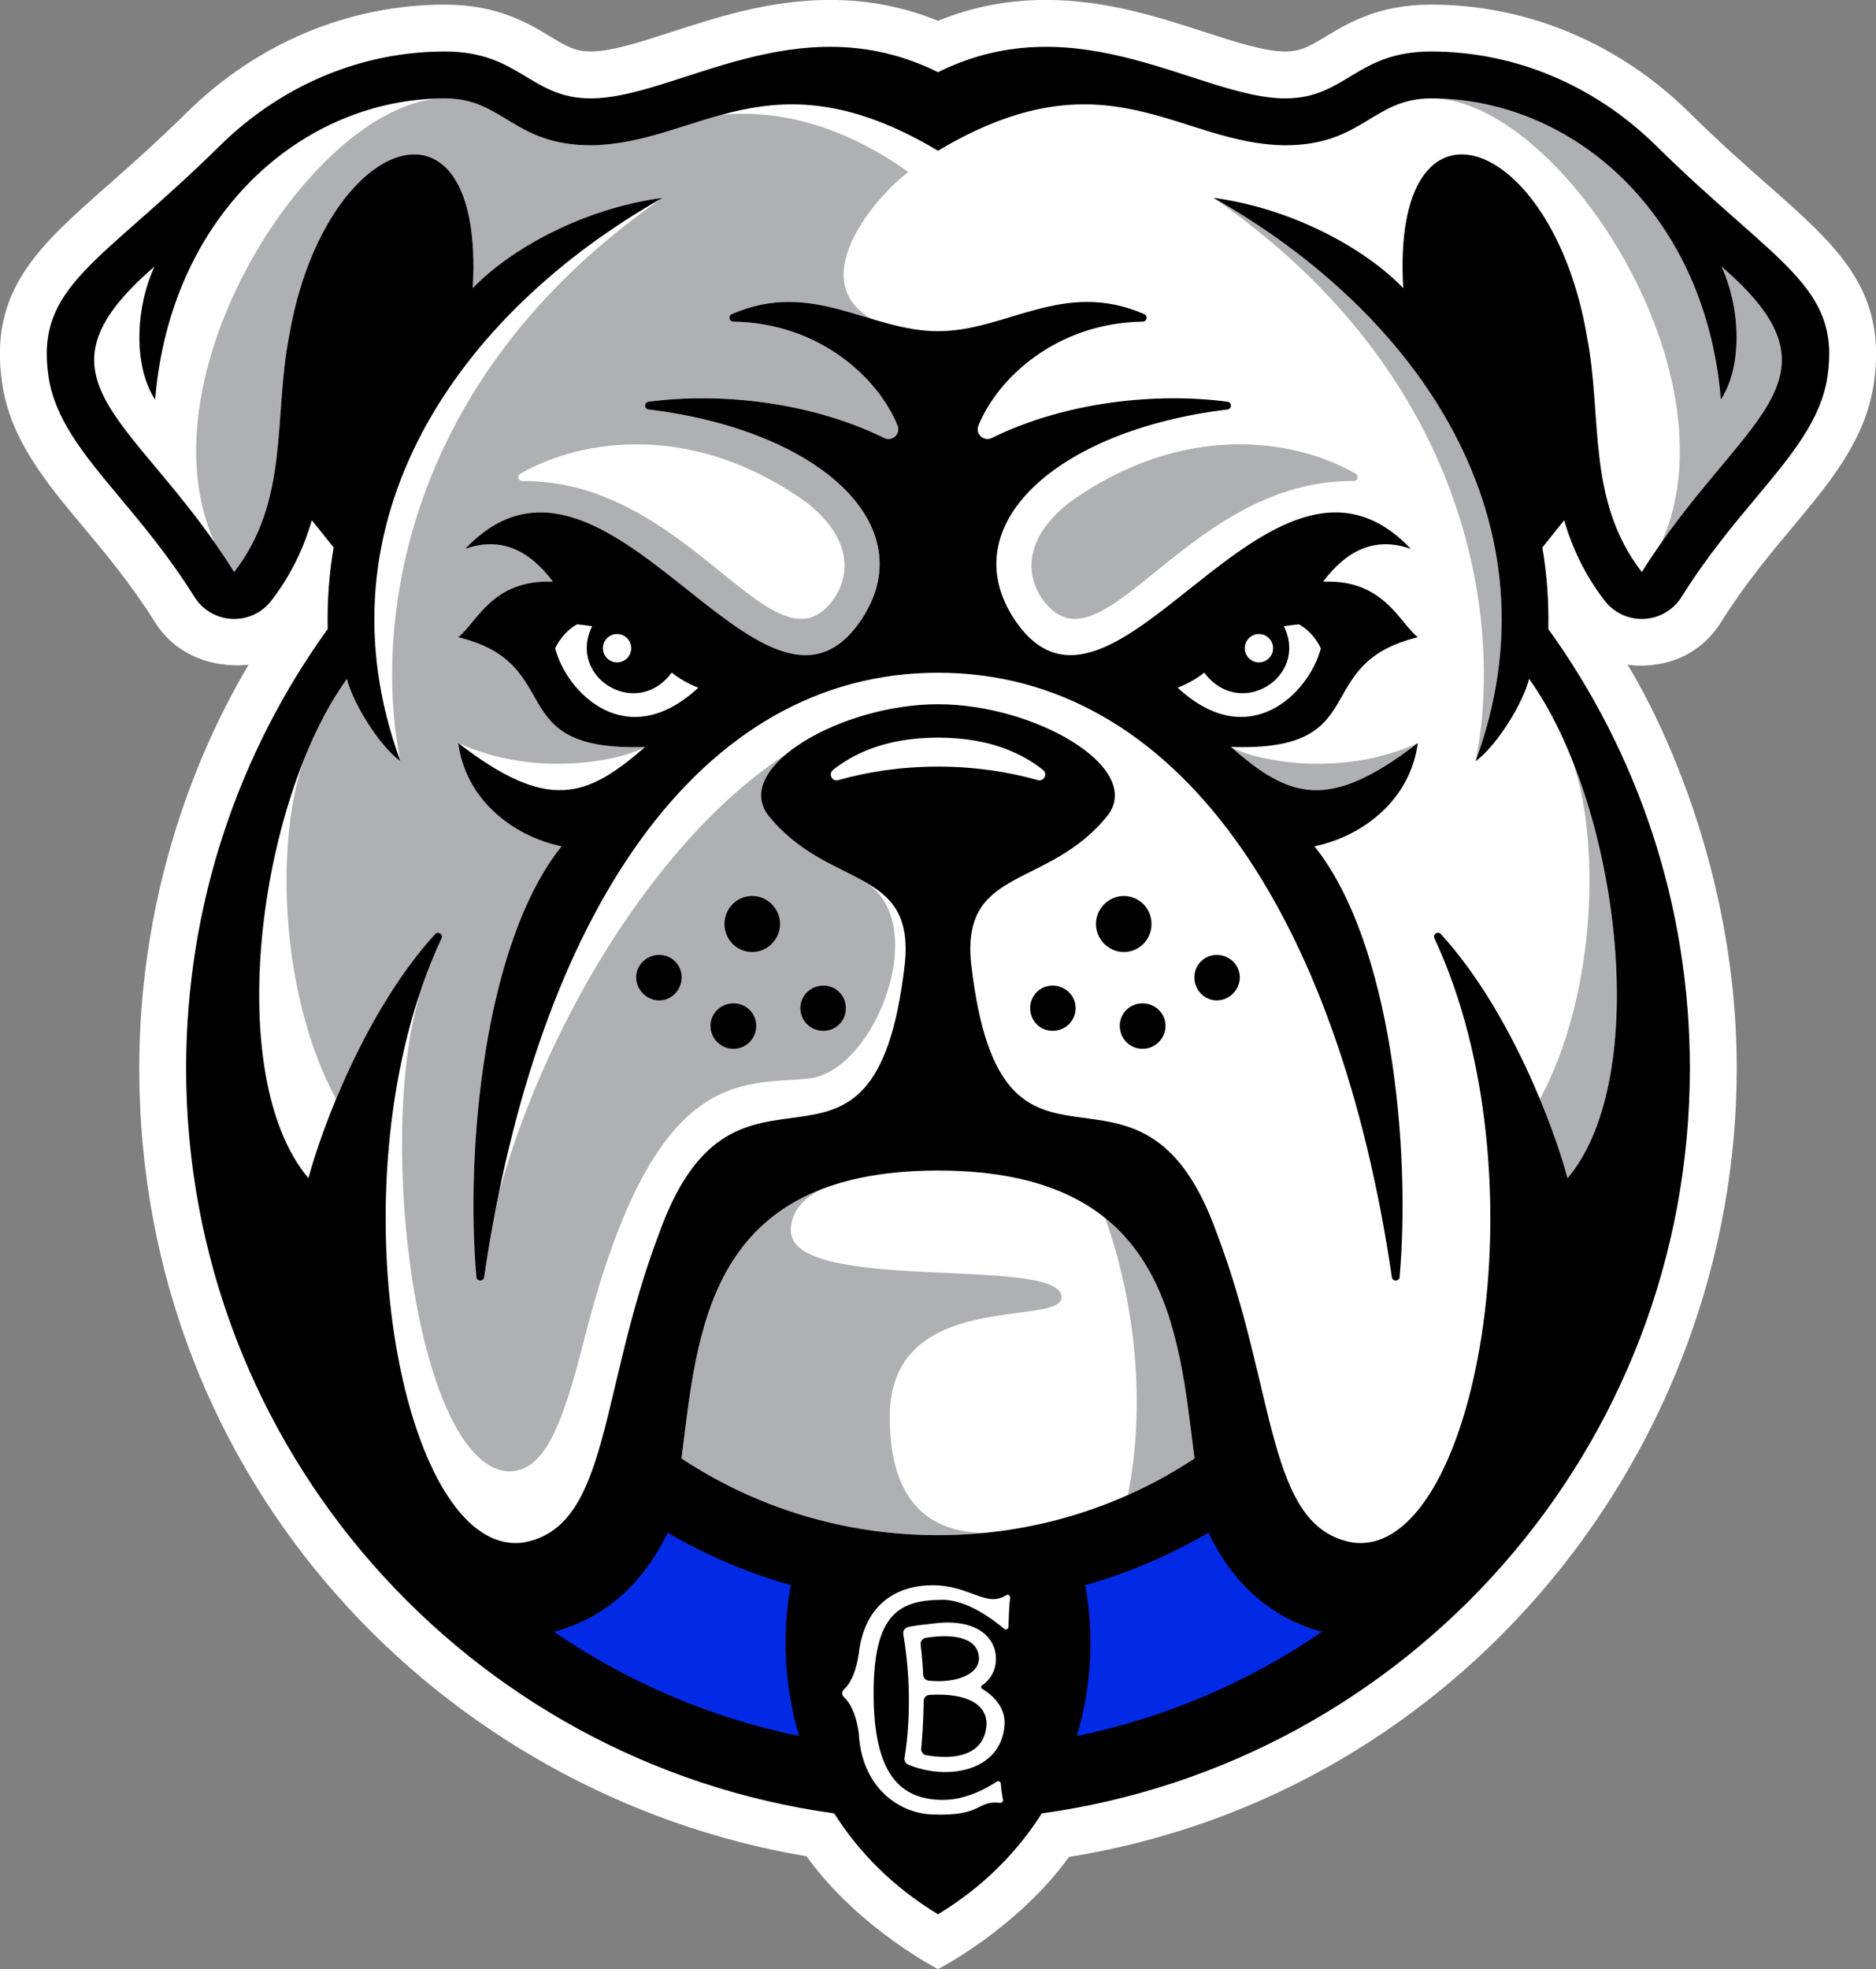 <?xml version="1.0" encoding="UTF-8"?>
<svg xmlns="http://www.w3.org/2000/svg" version="1.1" viewBox="0 0 308.8 324">
  <rect x="0" y="0" width="308.8" height="324" fill="#808080" stroke="none"/>
  <defs>
    <style>
      .cls-1 {
        fill: #afb0b3;
      }

      .cls-2 {
        fill: #fff;
      }

      .cls-3 {
        fill: #0229e5;
      }
    </style>
  </defs>
  <!-- Generator: Adobe Illustrator 28.7.4, SVG Export Plug-In . SVG Version: 1.2.0 Build 166)  -->
  <g>
    <g id="Layer_1">
      <g>
        <path class="cls-2" d="M291.172,30.598c-3.822-3.37-8.154-7.19-13.107-12.073C266.445,7.069,251.348.76,235.553.76c-8.628,0-13.675,3.045-17.361,5.269-2.805,1.693-4.149,2.441-6.633,2.444-3.388 0-8.196-1.558-13.287-3.208C190.642,2.792,181.994-.01,172.17-.01c-6.245,0-12.091,1.127-17.77,3.434C148.722,1.116,142.875-.01,136.63-.01c-9.826,0-18.474,2.803-26.104,5.275-5.09,1.65-9.898,3.208-13.299,3.208-2.469-.003-3.814-.752-6.619-2.444-3.685-2.224-8.733-5.269-17.361-5.269-15.795,0-30.893,6.309-42.512,17.765-4.953,4.883-9.285,8.703-13.107,12.073C6.3,40.587-1.885,47.804.349,63.062c1.359,9.286,7.207,16.283,13.399,23.691,3.696,4.422,7.884,9.433,11.718,15.562,5.373,8.591,15.444,7.063,15.444,7.063-4.096,6.994-17.986,31.413-17.986,66.418,0,68.122,49.891,119.538,109.839,129.657,8.545,11.862,21.637,18.557,21.637,18.557.002-.001,13.023-6.655,21.563-18.453,64.834-10.464,109.913-67.386,109.913-129.76,0-38.657-17.983-66.419-17.982-66.418l0.0 0c.87.136,10.115,1.45,15.44-7.063,3.833-6.128,8.021-11.14,11.719-15.564,6.191-7.407,12.039-14.403,13.398-23.69,2.234-15.258-5.951-22.475-17.279-32.464Z"/>
        <g>
          <path class="cls-1" d="M83.28,242.091c6.286.482,9.287-7.483,12.952-21.947,11.479-45.147,25.832-41.5,36.91-42.683,11.075-1.183,20.567-26.272,8.764-32.607-4.617-2.539-10.65-4.63-15.554-10.814-2.311-3.237-.67-6.871,3.16-10.032-22.524,14.671-40.394,46.482-47.431,72.485-.905,4.43-1.703,8.991-2.392,13.676-.111.753-1.208.726-1.274-.032-1.823-20.762,1.214-54.869,14.007-70.865-8.385-1.807-15.807-7.956-17.001-17.001,14.775,11.398,21.162,9.028,30.775.637-23.906.839-12.603-13.606-30.775-18.054,3.117-2.471,5.601-9.542,15.593-9.139-3.845-5.122-8.522-7.499-14.447-5.392,23.287-24.572,49.004,35.823,65.212,11.656,10.24-15.359-6.634-31.147-35.023-34.599-.751-.091-.761-1.176-.012-1.276,11.627-1.538,26.548-.051,38.8,5.968,1.324.651,2.755-.675,2.2-2.042-3.194-7.875-12.906-16.891-27.049-17.105-.692-.01-.88-.956-.245-1.233,8.791-3.832,15.845-1.369,22.893.74-11.21-6.735,1.633-20.856,6.185-24.126-11.918-8.497-22.639-10.168-30.687-9.434-7.287,1.973-13.874,4.969-21.592,5.033-12.753,0-14.396-7.713-24.002-7.713-23.369,0-45.206,19.008-47.71,49.559-3.454-5.226-3.404-14.639-.109-21.89-21.963,18.925-2.914,24.64,13.12,50.274,9.159-11.871,6.445-25.444,9.027-38.733,5.666-33.413,32.278-42.811,30.246-7.988,6.16-6.418,18.128-13.107,31.241-14.858-33.653,19.012-57.603,53.298-43.152,92.709-3.799-2.836-7.988-10.022-8.802-13.56-14.601,20.251-20.545,65.309-6.337,82.171,2.173-8.163,9.422-27.652,20.857-40.18.497-.545,1.372.034,1.059.702-1.462,3.122-2.733,6.39-3.826,9.76l.076.055c-6.91,23.809-.408,75.946,14.343,77.878Z"/>
          <path class="cls-1" d="M202.605,122.905v-0h0c3.415,2.016,17.517,5.372,30.774-.637-14.774,11.398-21.162,9.028-30.774.637Z"/>
          <path class="cls-1" d="M258.567,124.5c9.197,22.527,11.154,55.499-.538,69.375-.816-3.065-2.348-7.727-4.548-13.018,9.555-17.725,9.967-43.546,5.086-56.357Z"/>
          <path class="cls-1" d="M199.738,32.554c33.653,19.012,57.603,53.298,43.152,92.709v0c4.372-21.462.274-62.67-43.152-92.709Z"/>
          <path class="cls-1" d="M273.543,89.184l-.026-.003c12.532-27.955-17.025-72.991-37.964-72.991h0c23.369,0,45.206,19.008,47.71,49.559,3.454-5.226,3.404-14.639.109-21.89,20.473,17.641,5.309,23.806-9.829,45.324Z"/>
          <path class="cls-1" d="M196.622,239.989c-1.779-13.899-3.028-30.155-14.706-39.56,4.95,13.874,6.733,30.682,3.731,45.579,3.806-1.696,7.475-3.707,10.975-6.019Z"/>
          <path class="cls-1" d="M146.454,233.133c0-21.344,28.277-14.647,28.277-19.699,0-6.929-44.555-.408-44.555-10.988,0-2.626,1.522-5.023,5.125-6.794-19.617,7.532-20.985,27.637-23.123,44.336,12.427,8.209,26.985,12.621,42.222,12.621,2.56,0,5.1-.127,7.615-.374-11.686-.166-15.561-8.328-15.561-19.103Z"/>
          <path class="cls-1" d="M223.162,77.95c-10.223-5.87-28.726-8.6-47.346,4.887-8.877,7.178-6.156,13.997-3.165,17.033,9.701,9.904,23.513-20.943,50.176-20.722.662.005.909-.868.335-1.197Z"/>
        </g>
        <g>
          <path class="cls-2" d="M85.638,77.955c10.223-5.87,28.726-8.6,47.346,4.887,8.877,7.178,6.156,13.997,3.165,17.033-9.701,9.904-23.513-20.943-50.176-20.722-.662.005-.909-.868-.335-1.197Z"/>
          <path class="cls-2" d="M106.195,122.905v-0h0c-3.415,2.016-17.517,5.372-30.774-.637,14.774,11.398,21.162,9.028,30.774.637Z"/>
          <path class="cls-2" d="M50.233,124.5c-9.197,22.527-11.154,55.499.538,69.375.816-3.065,2.348-7.727,4.548-13.018-9.555-17.725-9.967-43.546-5.086-56.357Z"/>
          <path class="cls-2" d="M109.062,32.554c-33.653,19.012-57.603,53.298-43.152,92.709v0c-4.372-21.462-.274-62.67,43.152-92.709Z"/>
          <path class="cls-2" d="M35.257,89.184l.026-.003c-12.532-27.955,17.025-72.991,37.964-72.991h0c-23.369,0-45.206,19.008-47.71,49.559-3.454-5.226-3.404-14.639-.109-21.89-20.473,17.641-5.309,23.806,9.829,45.324Z"/>
        </g>
        <g>
          <path d="M188.064,165.097c-2.086,0-3.742,1.652-3.742,3.699,0,2.087,1.656,3.785,3.742,3.785,2.087,0,3.786-1.699,3.786-3.785,0-2.047-1.699-3.699-3.786-3.699Z"/>
          <path d="M120.736,165.097c-2.087,0-3.786,1.652-3.786,3.699,0,2.087,1.699,3.785,3.786,3.785,2.086,0,3.742-1.699,3.742-3.785,0-2.047-1.656-3.699-3.742-3.699Z"/>
          <path d="M173.271,162.181c-2.09,0-3.699,1.652-3.699,3.699,0,2.086,1.609,3.742,3.699,3.742,2.087,0,3.785-1.656,3.785-3.742,0-2.047-1.699-3.699-3.785-3.699Z"/>
          <path d="M135.529,169.622c2.09,0,3.699-1.656,3.699-3.742,0-2.047-1.609-3.699-3.699-3.699-2.087,0-3.785,1.652-3.785,3.699,0,2.086,1.699,3.742,3.785,3.742Z"/>
          <path d="M119.256,152.042c0,2.525,2,4.611,4.569,4.611,2.482,0,4.572-2.086,4.572-4.611,0-2.525-2.09-4.612-4.572-4.612-2.568,0-4.569,2.086-4.569,4.612Z"/>
          <path d="M200.294,157.131c-2.047,0-3.699,1.612-3.699,3.699,0,2.047,1.652,3.785,3.699,3.785,2.043,0,3.785-1.738,3.785-3.785,0-2.087-1.742-3.699-3.785-3.699Z"/>
          <path d="M189.544,152.042c0-2.525-2-4.612-4.569-4.612-2.482,0-4.572,2.086-4.572,4.612,0,2.525,2.09,4.611,4.572,4.611,2.568,0,4.569-2.086,4.569-4.611Z"/>
          <path d="M163.255,72.07c-1.324.651-2.755-.675-2.2-2.042,3.194-7.875,12.906-16.891,27.049-17.105.692-.01.88-.956.245-1.233-13.294-5.795-22.615,2.807-33.949,2.807-11.334,0-20.655-8.602-33.949-2.807-.635.277-.447,1.222.245,1.233,14.143.214,23.854,9.229,27.049,17.105.555,1.367-.876,2.693-2.2,2.042-12.252-6.019-27.173-7.506-38.8-5.968-.75.099-.739,1.184.012,1.276,28.389,3.452,45.263,19.24,35.023,34.599-16.208,24.168-41.924-36.228-65.212-11.656,5.925-2.107,10.602.27,14.447,5.392-9.992-.403-12.476,6.668-15.593,9.139,18.171,4.448,6.868,18.893,30.775,18.054-9.613,8.392-16,10.762-30.775-.637,1.193,9.045,8.615,15.195,17.001,17.001-12.793,15.996-15.83,50.104-14.007,70.865.067.758,1.164.785,1.274.032,8.777-59.682,35.268-99.474,74.711-99.474s65.934,39.792,74.711,99.474c.111.753,1.208.726,1.274-.032,1.823-20.762-1.214-54.869-14.007-70.865,8.385-1.807,15.807-7.956,17.001-17.001-14.775,11.398-21.162,9.028-30.775.637,23.906.839,12.603-13.606,30.775-18.054-3.117-2.471-5.601-9.542-15.593-9.139,3.845-5.122,8.522-7.499,14.447-5.392-23.287-24.572-49.004,35.823-65.212,11.656-10.24-15.359,6.634-31.147,35.023-34.599.751-.091.761-1.176.012-1.276-11.627-1.538-26.548-.051-38.8,5.968ZM101.573,104.33c1.287,0,2.331,1.043,2.331,2.331,0,1.287-1.043,2.331-2.331,2.331-1.287,0-2.331-1.043-2.331-2.331,0-1.287,1.043-2.331,2.331-2.331ZM91.382,106.684s1.064-2.539,3.602-3.956c.894.084,1.718.19,2.483.314-4.141,8.428,7.317,15.449,13.103,7.633,1.14.897,2.509,1.751,4.372,2.49-11.78,10.921-21.66.826-23.56-6.481ZM207.227,104.33c1.287,0,2.331,1.043,2.331,2.331,0,1.287-1.043,2.331-2.331,2.331-1.287,0-2.331-1.043-2.331-2.331,0-1.287,1.043-2.331,2.331-2.331ZM198.23,110.675c5.787,7.816,17.245.795,13.103-7.633.765-.124,1.589-.229,2.483-.314,2.537,1.417,3.602,3.956,3.602,3.956-1.9,7.307-11.78,17.402-23.56,6.481,1.863-.739,3.232-1.593,4.372-2.49Z"/>
          <path d="M108.506,157.131c-2.043,0-3.785,1.612-3.785,3.699,0,2.047,1.742,3.785,3.785,3.785,2.047,0,3.699-1.738,3.699-3.785,0-2.087-1.652-3.699-3.699-3.699Z"/>
          <path d="M272.649,24.019c-10.167-10.024-23.341-15.544-37.096-15.544-12.306,0-14.009,7.7-23.97,7.713-14.018.018-34.057-15.776-57.183-4.307-23.126-11.469-43.165,4.325-57.183,4.307-9.961-.013-11.664-7.713-23.97-7.713-13.755,0-26.929,5.52-37.096,15.544C16.397,43.495,5.787,46.949,7.983,61.944c1.044,7.129,5.975,13.029,11.684,19.86,3.855,4.613,8.225,9.841,12.34,16.42,1.339,2.14,3.64,3.491,6.162,3.615.127.006.253.009.379.009,2.384,0,4.643-1.104,6.108-3.002,3.328-4.313,5.37-8.783,6.675-13.241l3.587,4.478.001.001c-.754,4.435-1.078,8.916-.978,13.419-14.662,20.339-23.303,45.307-23.303,72.295,0,62.556,46.413,114.271,106.682,122.591,3.998,6.322,9.605,12.067,17.079,16.6,7.474-4.533,13.082-10.278,17.079-16.6,60.269-8.319,106.682-60.034,106.682-122.591,0-26.988-8.64-51.957-23.303-72.295.1-4.502-.224-8.983-.978-13.419l.001-.001,3.587-4.478c1.305,4.459,3.348,8.929,6.675,13.241,1.465,1.898,3.724,3.002,6.108,3.002.126,0,.253-.003.379-.009,2.522-.124,4.823-1.474,6.162-3.615,4.115-6.579,8.485-11.807,12.34-16.42,5.709-6.831,10.641-12.731,11.684-19.86,2.195-14.995-8.414-18.45-28.169-37.926ZM154.4,252.61c-15.237,0-29.794-4.412-42.222-12.621,2.688-20.998,4.157-47.382,42.222-47.382s39.533,26.384,42.222,47.382c-12.427,8.209-26.985,12.621-42.222,12.621ZM154.4,126.145c-6.102,0-11.714.88-16.415,2.226-1.016.291-1.69-1.022-.864-1.682,3.031-2.424,8.366-5.32,17.28-5.32,8.914,0,14.249,2.896,17.28,5.32.826.66.152,1.973-.864,1.682-4.702-1.347-10.313-2.226-16.415-2.226ZM270.252,94.133c-9.159-11.871-6.445-25.444-9.027-38.733-5.666-33.413-32.278-42.811-30.246-7.988-6.16-6.418-18.128-13.107-31.241-14.858,33.653,19.012,57.603,53.298,43.152,92.709,3.799-2.836,7.988-10.022,8.802-13.56,14.601,20.251,20.545,65.309,6.337,82.171-2.173-8.163-9.422-27.652-20.857-40.18-.497-.545-1.372.034-1.059.702,18.409,39.317,6.742,101.852-13.316,99.441-14.436-2.343-12.566-24.803-22.461-50.8-12.821-35.986-35.395-.592-40.462-44.298-1.79-16.403,12.687-12.236,22.574-24.702,5.637-7.895-12.233-18.155-28.048-18.155s-33.686,10.26-28.048,18.155c9.887,12.466,24.364,8.299,22.574,24.702-5.067,43.705-27.641,8.312-40.462,44.298-9.895,25.998-8.025,48.458-22.461,50.8-20.058,2.41-31.725-60.124-13.316-99.441.313-.668-.561-1.247-1.059-.702-11.435,12.527-18.684,32.017-20.857,40.18-14.208-16.862-8.264-61.92,6.337-82.171.814,3.537,5.003,10.724,8.802,13.56-14.451-39.411,9.499-73.697,43.152-92.709-13.113,1.752-25.081,8.44-31.241,14.858,2.031-34.823-24.581-25.425-30.246,7.988-2.583,13.289.132,26.862-9.027,38.733-16.034-25.634-35.083-31.349-13.12-50.274-3.295,7.251-3.345,16.663.109,21.89,2.504-30.551,24.341-49.559,47.71-49.559,9.606,0,11.249,7.713,24.002,7.713,17.662-.147,29.404-15.648,57.151.901,27.747-16.55,39.49-1.048,57.151-.901,12.753,0,14.396-7.713,24.002-7.713,23.369,0,45.206,19.008,47.71,49.559,3.454-5.226,3.404-14.639.109-21.89,21.963,18.925,2.914,24.64-13.12,50.274Z"/>
        </g>
        <g>
          <path class="cls-3" d="M177.252,285.665c14.482-2.984,28.164-8.799,40.38-17.169-6.151-1.62-13.605-5.814-18.656-16.149-.024-.05-.047-.101-.071-.151-6.377,3.729-13.183,6.626-20.282,8.638,1.441,7.744,1.143,16.418-1.371,24.831Z"/>
          <path class="cls-3" d="M130.178,260.834c-7.1-2.012-13.906-4.91-20.282-8.638-.024.05-.047.101-.071.151-5.051,10.335-12.505,14.53-18.656,16.149,12.215,8.37,25.898,14.185,40.38,17.169-2.513-8.413-2.812-17.087-1.371-24.831Z"/>
        </g>
        <path class="cls-2" d="M161.666,277.898c1.199.704,4.018,2.729,3.668,6.124-.656,7.541-9.554,8.998-15.841,6.333-.434-.183-.681-.64-.601-1.106.411-2.437,1.482-10.438-.206-20.374-.1-.579.321-1.07.897-1.18,1.803-.341,2.224-.312,4.015-.546,7.204-.942,10.341,2.327,10.341,5.786,0,2.517-1.485,3.851-2.292,4.391-.209.138-.196.447.019.572ZM162.358,284.106c.334-3.475-2.909-5.593-9.367-5.214-.534.032-.948.473-.955,1.006-.029,3.523-.264,6.416-.402,7.824-.051.537.321,1.016.849,1.106,6.545,1.074,9.538-1.177,9.875-4.722ZM152.871,276.545c4.597.485,8.48-1.09,8.261-3.902-.228-2.925-3.639-3.954-8.734-3.147-.546.087-.923.588-.855,1.135.209,1.659.341,3.33.415,4.947.023.501.411.913.913.968ZM153.473,260.848c-5.793,0-11.145,3.06-12.106,11.158-.505,3.578-1.617,5.233-2.456,5.992-.37.334-.37.916,0,1.25.839.755,1.951,2.411,2.456,5.989.402,8.49,6.217,13.109,12.106,13.331,8.458.318,7.146-2.35,11.164-1.916.293.032.527-.231.46-.514-.183-.791-.302-1.929-.366-2.671-.026-.321-.389-.495-.659-.315-1.373.926-4.912,3.015-8.827,3.015-7.181,0-11.444-4.388-11.444-17.545s4.263-15.375,11.444-15.375c3.986,0,8.396,3.379,10.049,4.777.273.228.688.042.698-.312.035-1.234.116-3.446.286-4.819.042-.354-.344-.601-.643-.411-3.362,2.128-5.886-1.633-12.161-1.633Z"/>
      </g>
    </g>
  </g>
</svg>